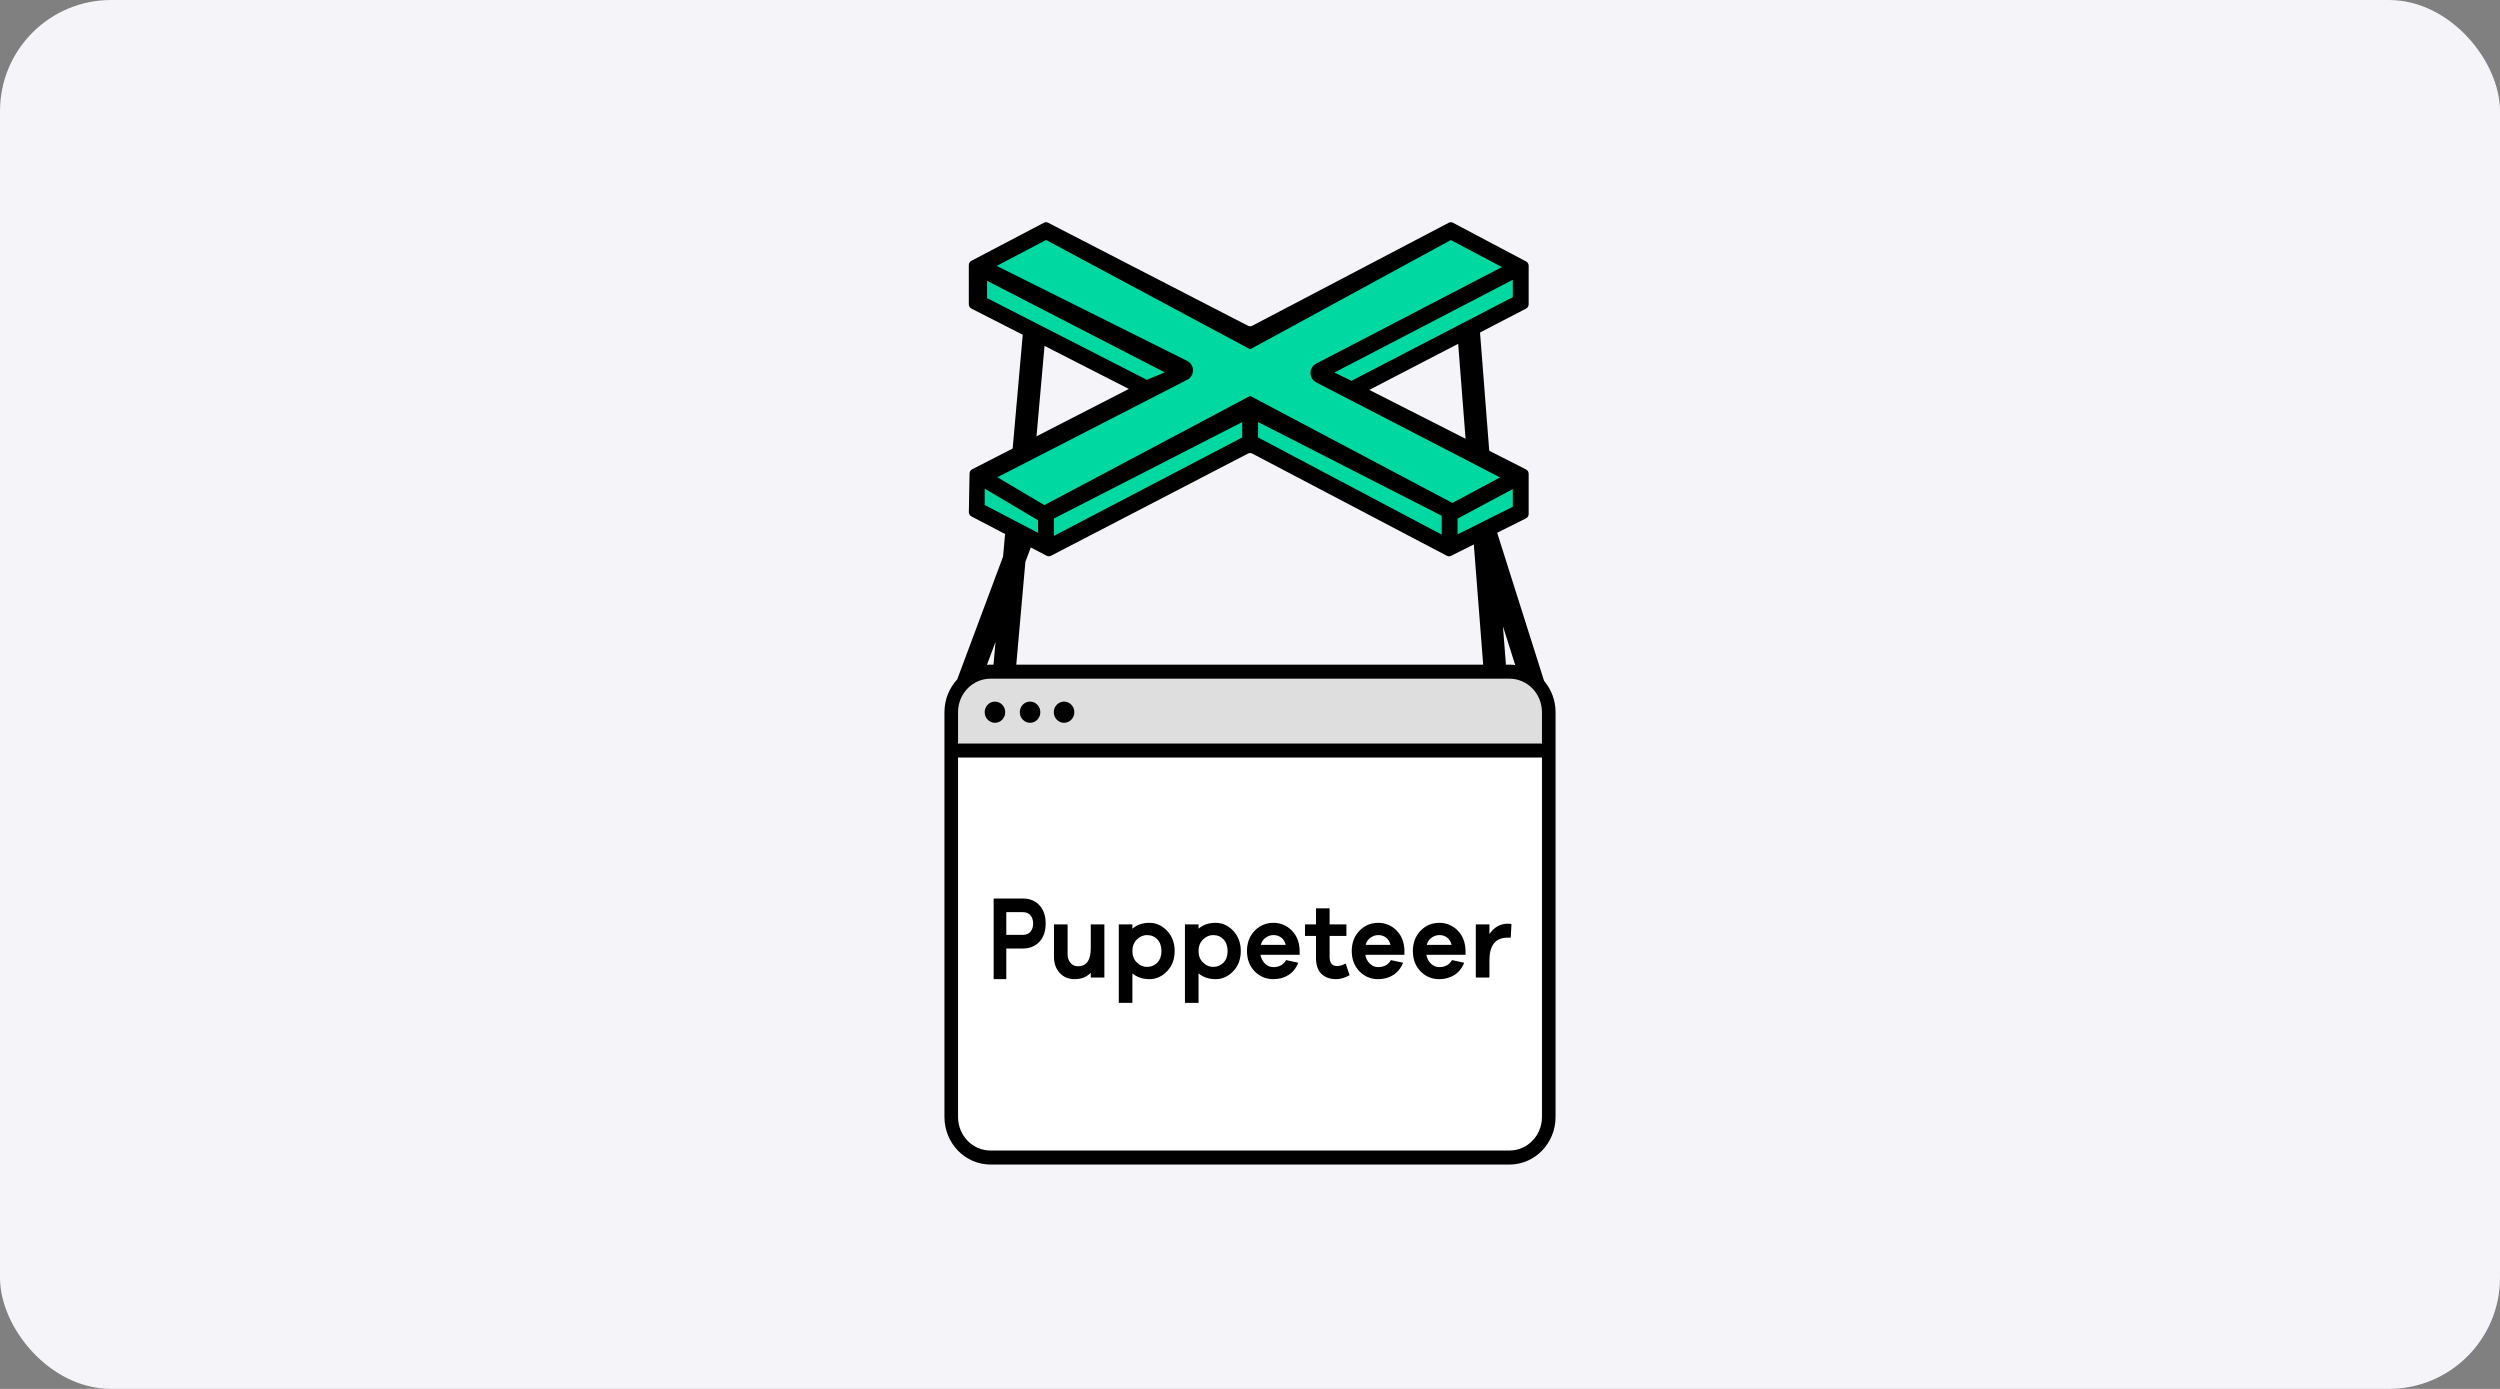 <svg width="180" height="100" viewBox="0 0 180 100" fill="none" xmlns="http://www.w3.org/2000/svg">
<rect x="0" y="0" width="180" height="100" fill="#808080" stroke="none"/>
<rect width="180" height="100" rx="8" fill="#F5F5F9"/>
<g clip-path="url(#clip0_3998_94487)">
<path d="M111.557 54.038H68.376V51.523C68.376 49.833 69.703 48.463 71.339 48.463H108.594C110.23 48.463 111.557 49.833 111.557 51.523V54.038Z" fill="#DFDEDF"/>
<path d="M108.548 83.21H71.385C69.723 83.21 68.376 81.819 68.376 80.103V54.038H111.557V80.103C111.557 81.819 110.21 83.21 108.548 83.21Z" fill="white"/>
<path d="M111.021 53.533V51.277C111.021 49.945 109.976 48.865 108.686 48.865H71.314C70.024 48.865 68.979 49.945 68.979 51.277V53.533H111.021ZM111.021 80.425V54.544H68.979V80.425C68.979 81.757 70.024 82.837 71.314 82.837H108.686C109.976 82.837 111.021 81.757 111.021 80.425ZM71.533 47.854L71.678 46.214L71.061 47.867C71.144 47.861 71.228 47.854 71.314 47.854H71.533ZM108.211 45.09L108.427 47.854H108.686C108.825 47.854 108.962 47.866 109.096 47.883L108.211 45.09ZM111.175 49.025C111.687 49.627 112 50.414 112 51.277V80.425C112 82.313 110.513 83.848 108.686 83.848H71.314C69.487 83.848 68 82.313 68 80.425V51.277C68 50.362 68.351 49.532 68.919 48.917L72.222 40.072L73.663 23.817L75.288 23.971L73.99 38.617L74.447 38.799L73.827 40.461L73.172 47.854H106.789L104.924 23.93L106.55 23.795L107.651 37.904L107.651 37.904L111.175 49.025ZM71.636 50.514C72.045 50.514 72.376 50.856 72.376 51.278C72.376 51.7 72.045 52.042 71.636 52.042C71.228 52.042 70.897 51.7 70.897 51.278C70.897 50.856 71.228 50.514 71.636 50.514ZM74.164 50.514C74.573 50.514 74.904 50.856 74.904 51.278C74.904 51.7 74.573 52.042 74.164 52.042C73.756 52.042 73.425 51.7 73.425 51.278C73.425 50.856 73.756 50.514 74.164 50.514ZM76.612 50.514C77.021 50.514 77.352 50.856 77.352 51.278C77.352 51.7 77.021 52.042 76.612 52.042C76.204 52.042 75.873 51.7 75.873 51.278C75.873 50.856 76.204 50.514 76.612 50.514Z" fill="black"/>
<path d="M74.191 67.088C74.318 66.937 74.385 66.737 74.385 66.489C74.385 66.242 74.318 66.05 74.191 65.898C74.058 65.746 73.87 65.674 73.63 65.674H72.453V67.312H73.63C73.87 67.312 74.058 67.24 74.191 67.088ZM73.63 64.692C74.138 64.692 74.539 64.852 74.84 65.179C75.141 65.507 75.288 65.946 75.288 66.489C75.288 67.04 75.141 67.472 74.847 67.799C74.546 68.127 74.145 68.294 73.63 68.294H72.453V70.499H71.543V64.692H73.63ZM78.536 68.253V66.559H79.515V70.384H78.536V70.039C78.239 70.345 77.853 70.499 77.371 70.499C76.926 70.499 76.57 70.345 76.295 70.046C76.021 69.748 75.887 69.364 75.887 68.889V66.559H76.867V68.675C76.867 68.943 76.933 69.165 77.074 69.326C77.208 69.487 77.386 69.571 77.616 69.571C78.231 69.571 78.536 69.134 78.536 68.253ZM83.336 69.303C83.528 69.096 83.625 68.82 83.625 68.475C83.625 68.131 83.528 67.847 83.336 67.64C83.135 67.433 82.89 67.326 82.586 67.326C82.312 67.326 82.067 67.433 81.852 67.648C81.637 67.862 81.533 68.138 81.533 68.475C81.533 68.812 81.637 69.089 81.852 69.295C82.067 69.51 82.312 69.617 82.586 69.617C82.89 69.617 83.135 69.51 83.336 69.303ZM82.757 66.444C83.239 66.444 83.669 66.636 84.033 67.019C84.397 67.41 84.574 67.893 84.574 68.475C84.574 69.058 84.397 69.541 84.033 69.924C83.669 70.307 83.246 70.499 82.757 70.499C82.275 70.499 81.867 70.361 81.533 70.085V72.208H80.553V66.559H81.533V66.866C81.859 66.582 82.267 66.444 82.757 66.444ZM88.098 69.303C88.291 69.096 88.388 68.82 88.388 68.475C88.388 68.131 88.291 67.847 88.098 67.64C87.898 67.433 87.653 67.326 87.349 67.326C87.074 67.326 86.83 67.433 86.615 67.648C86.399 67.862 86.295 68.138 86.295 68.475C86.295 68.812 86.399 69.089 86.615 69.295C86.83 69.51 87.074 69.617 87.349 69.617C87.653 69.617 87.898 69.51 88.098 69.303ZM87.519 66.444C88.002 66.444 88.432 66.636 88.796 67.019C89.159 67.41 89.337 67.893 89.337 68.475C89.337 69.058 89.159 69.541 88.796 69.924C88.432 70.307 88.009 70.499 87.519 70.499C87.037 70.499 86.629 70.361 86.295 70.085V72.208H85.316V66.559H86.295V66.866C86.622 66.582 87.03 66.444 87.519 66.444ZM90.784 68.031H92.572C92.512 67.793 92.401 67.617 92.245 67.502C92.089 67.387 91.904 67.326 91.696 67.326C91.496 67.326 91.303 67.387 91.132 67.51C90.954 67.632 90.835 67.808 90.784 68.031ZM91.696 66.444C92.201 66.444 92.638 66.628 93.002 66.989C93.365 67.356 93.551 67.824 93.573 68.399V68.744H90.754C90.806 69.012 90.917 69.226 91.088 69.387C91.258 69.548 91.451 69.632 91.681 69.632C92.104 69.632 92.409 69.464 92.601 69.127L93.477 69.318C93.321 69.709 93.084 70.001 92.772 70.2C92.46 70.399 92.097 70.499 91.681 70.499C91.147 70.499 90.695 70.307 90.331 69.932C89.968 69.556 89.782 69.066 89.782 68.475C89.782 67.885 89.968 67.395 90.338 67.011C90.702 66.636 91.155 66.444 91.696 66.444ZM96.273 69.556C96.459 69.556 96.667 69.495 96.889 69.372L97.171 70.215C96.83 70.407 96.511 70.499 96.207 70.499C95.754 70.499 95.398 70.368 95.138 70.115C94.879 69.863 94.753 69.487 94.753 68.974V67.387H93.959V66.559H94.753V65.402H95.732V66.559H96.941V67.387H95.732V68.897C95.732 69.334 95.91 69.556 96.273 69.556ZM98.328 68.031H100.116C100.057 67.793 99.946 67.617 99.79 67.502C99.634 67.387 99.449 67.326 99.241 67.326C99.041 67.326 98.848 67.387 98.677 67.51C98.499 67.632 98.38 67.808 98.328 68.031ZM99.241 66.444C99.745 66.444 100.183 66.628 100.547 66.989C100.91 67.356 101.096 67.824 101.118 68.399V68.744H98.299C98.351 69.012 98.462 69.226 98.633 69.387C98.803 69.548 98.996 69.632 99.226 69.632C99.649 69.632 99.953 69.464 100.146 69.127L101.021 69.318C100.866 69.709 100.628 70.001 100.317 70.2C100.005 70.399 99.641 70.499 99.226 70.499C98.692 70.499 98.239 70.307 97.876 69.932C97.512 69.556 97.326 69.066 97.326 68.475C97.326 67.885 97.512 67.395 97.883 67.011C98.247 66.636 98.699 66.444 99.241 66.444ZM102.727 68.031H104.515C104.456 67.793 104.345 67.617 104.189 67.502C104.033 67.387 103.848 67.326 103.64 67.326C103.44 67.326 103.247 67.387 103.076 67.51C102.898 67.632 102.779 67.808 102.727 68.031ZM103.64 66.444C104.144 66.444 104.582 66.628 104.946 66.989C105.309 67.356 105.495 67.824 105.517 68.399V68.744H102.698C102.75 69.012 102.861 69.226 103.032 69.387C103.202 69.548 103.395 69.632 103.625 69.632C104.048 69.632 104.352 69.464 104.545 69.127L105.421 69.318C105.265 69.709 105.027 70.001 104.716 70.2C104.404 70.399 104.041 70.499 103.625 70.499C103.091 70.499 102.638 70.307 102.275 69.932C101.911 69.556 101.726 69.066 101.726 68.475C101.726 67.885 101.911 67.395 102.282 67.011C102.646 66.636 103.098 66.444 103.64 66.444ZM108.566 66.506C108.677 66.506 108.766 66.513 108.826 66.536L108.774 67.51H108.559C107.676 67.51 107.238 68.054 107.238 69.15V70.384H106.259V66.559H107.238V67.257C107.572 66.758 108.017 66.506 108.566 66.506Z" fill="black"/>
<path d="M104.282 39.549L109.566 36.914V34.28L97.359 28.257L109.566 21.764V19.223L104.464 16.776L90.01 24.21L75.313 16.776L70.576 19.411V21.67L82.054 28.163L70.576 34.186V36.914L75.495 39.549L90.071 31.833L104.282 39.549Z" fill="#00D8A2"/>
<path d="M104.944 38.474V37.34L108.921 35.211V36.486L104.944 38.474ZM70.896 35.181L74.739 37.46V38.367L70.896 36.359V35.181ZM90.581 30.388L103.802 37.136V38.493L90.581 31.497V30.388ZM75.882 37.333L89.439 30.39V31.496L75.882 38.582V37.333ZM85.481 25.987L71.762 19.145L75.315 17.279L90.01 25.149L104.459 17.283L108.138 19.229L94.759 26.184C94.224 26.462 94.225 27.252 94.76 27.529L108.001 34.374L104.569 36.211L90.01 28.505L75.193 36.368L71.809 34.362L85.489 27.338C86.031 27.059 86.026 26.259 85.481 25.987ZM71.067 21.463V20.218L83.862 26.812L82.569 27.346L71.067 21.463ZM97.304 27.419C97.287 27.409 96.079 26.82 96.079 26.82L108.921 20.143V21.394L97.304 27.419ZM98.59 28.073L109.878 22.219C109.992 22.159 110.064 22.038 110.064 21.906V19.136C110.064 19.005 109.993 18.885 109.88 18.825L104.615 16.039C104.519 15.988 104.404 15.988 104.308 16.039L90.162 23.454C90.067 23.504 89.954 23.504 89.858 23.455L75.463 16.037C75.367 15.987 75.254 15.988 75.159 16.038L69.939 18.778C69.825 18.838 69.753 18.958 69.753 19.09V21.905C69.753 22.038 69.826 22.159 69.942 22.218L81.277 28.003L69.994 33.79C69.882 33.848 69.809 33.967 69.807 34.097L69.757 36.865C69.755 36.999 69.827 37.123 69.943 37.183L75.363 40.016C75.459 40.066 75.572 40.066 75.668 40.017L89.858 32.656C89.953 32.606 90.067 32.607 90.162 32.657L104.175 40.017C104.27 40.066 104.381 40.068 104.476 40.02L109.873 37.321C109.99 37.262 110.064 37.14 110.064 37.006V34.114C110.064 33.981 109.991 33.859 109.875 33.8L98.59 28.073Z" fill="black"/>
</g>
<defs>
<clipPath id="clip0_3998_94487">
<rect width="44" height="68" fill="white" transform="translate(68 16)"/>
</clipPath>
</defs>
</svg>
